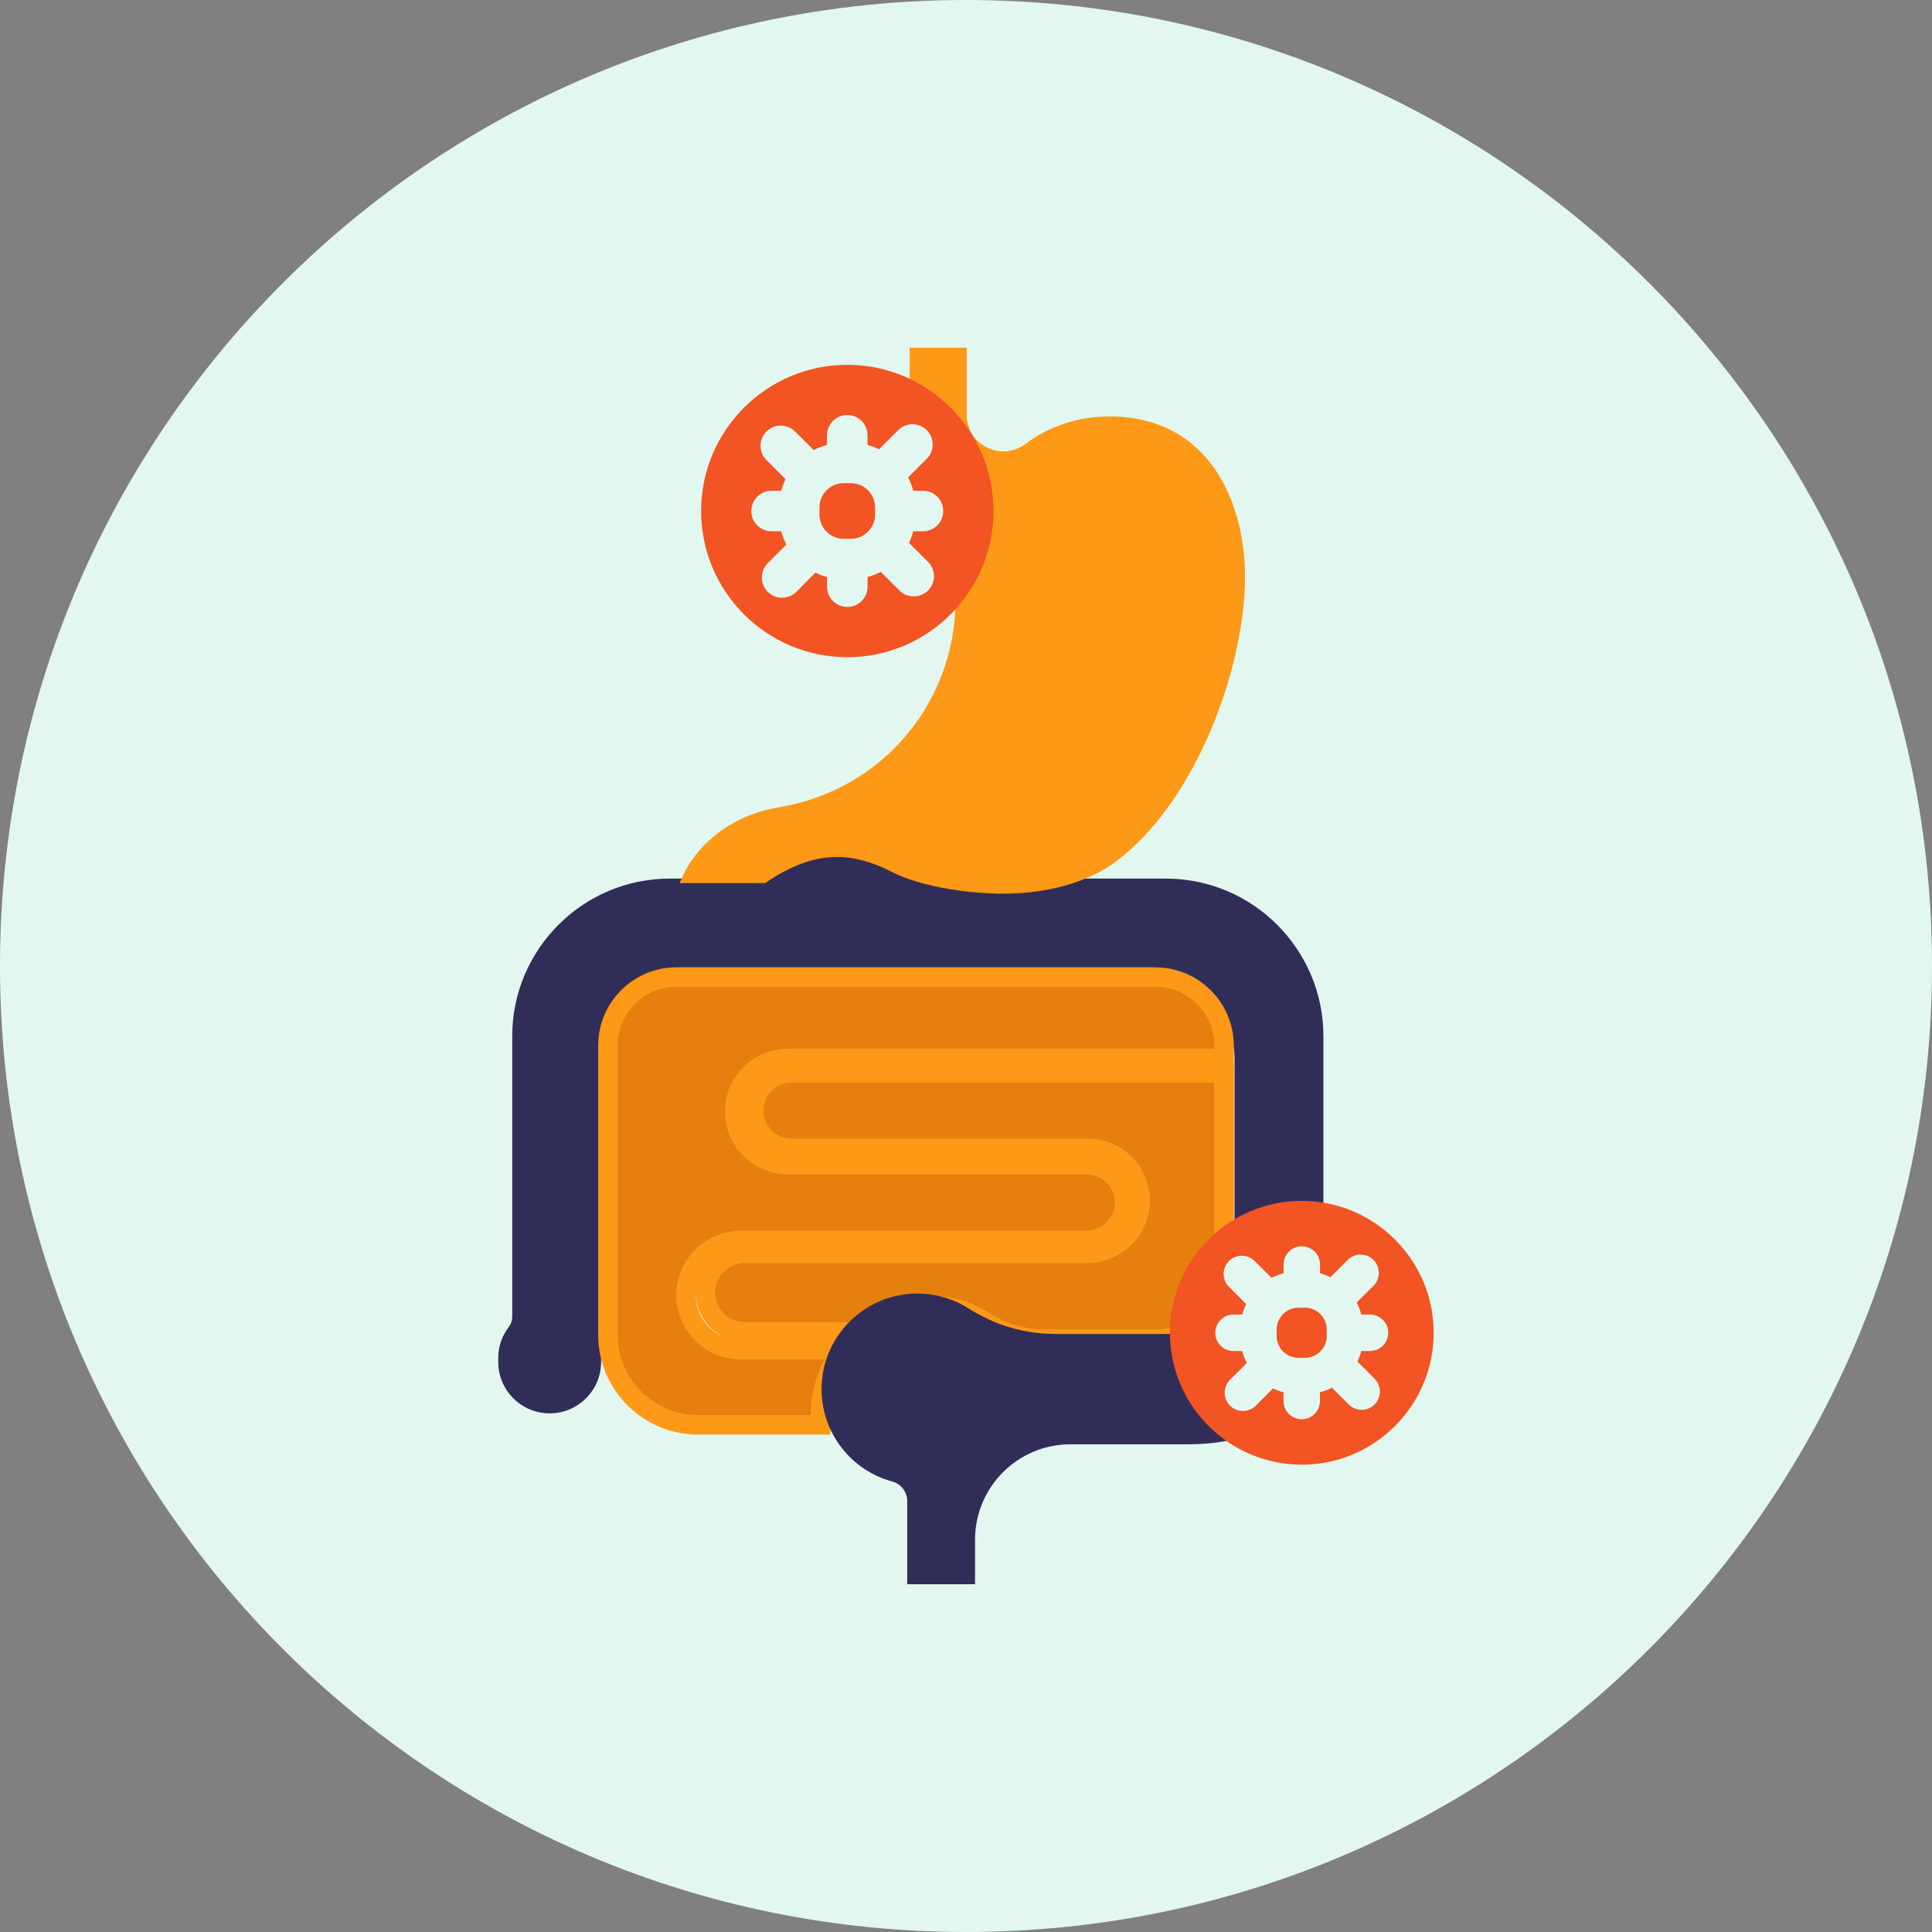 <svg width="100" height="100" viewBox="0 0 100 100" fill="none" xmlns="http://www.w3.org/2000/svg">
<rect x="0" y="0" width="100" height="100" fill="#808080" stroke="none"/>
<g clip-path="url(#clip0_3793_23779)">
<path d="M50 100C77.614 100 100 77.614 100 50C100 22.386 77.614 0 50 0C22.386 0 0 22.386 0 50C0 77.614 22.386 100 50 100Z" fill="#E2F7EF"/>
</g>
<path fill-rule="evenodd" clip-rule="evenodd" d="M60.343 45.476H55.151C54.147 45.779 53.048 45.964 51.906 46.011C51.701 46.021 51.495 46.025 51.29 46.025C49.16 46.025 47.048 45.56 45.414 44.721C43.77 43.875 41.988 43.926 40.394 44.862C40.165 44.997 39.943 45.145 39.734 45.304C39.589 45.411 39.414 45.476 39.218 45.476H34.67C30.172 45.476 26.513 49.134 26.513 53.632V68.16C26.513 68.348 26.449 68.53 26.338 68.679C25.978 69.147 25.789 69.703 25.789 70.292V70.495C25.789 71.963 26.982 73.156 28.451 73.156C29.92 73.156 31.112 71.963 31.112 70.495V54.845C31.112 52.308 33.174 50.246 35.708 50.246H59.301C61.839 50.246 63.9 52.308 63.9 54.845V63.426C65.059 62.752 66.404 62.365 67.839 62.365C68.061 62.365 68.284 62.375 68.499 62.395V53.632C68.499 49.134 64.84 45.476 60.343 45.476Z" fill="#302E59"/>
<path fill-rule="evenodd" clip-rule="evenodd" d="M36.132 73.749C33.561 73.749 31.469 71.657 31.469 69.086V54.121C31.469 52.163 33.059 50.573 35.013 50.573H59.813C61.767 50.573 63.361 52.163 63.361 54.121V54.788H40.774C39.258 54.788 38.028 56.021 38.028 57.534C38.028 59.046 39.261 60.279 40.774 60.279H56.242C57.327 60.279 58.209 61.162 58.209 62.244C58.209 63.325 57.31 64.211 56.201 64.211H38.335C36.779 64.211 35.512 65.478 35.512 67.038C35.512 68.598 36.779 69.861 38.335 69.861H43.513L43.119 70.606C42.701 71.391 42.479 72.28 42.479 73.17V73.24V73.746H36.135L36.132 73.749Z" fill="#E57F0E"/>
<path d="M59.811 51.078C61.488 51.078 62.853 52.443 62.853 54.121V54.282H40.772C38.979 54.282 37.521 55.741 37.521 57.534C37.521 59.326 38.979 60.785 40.772 60.785H56.239C57.044 60.785 57.702 61.438 57.702 62.244C57.702 63.049 57.028 63.706 56.199 63.706H38.333C36.496 63.706 35.004 65.198 35.004 67.038C35.004 68.877 36.496 70.367 38.333 70.367H42.669C42.224 71.205 41.968 72.159 41.968 73.17C41.968 73.193 41.968 73.217 41.968 73.24H36.129C33.838 73.24 31.972 71.374 31.972 69.083V54.117C31.972 52.44 33.336 51.075 35.011 51.075H59.811M59.811 50.068H35.011C32.777 50.068 30.961 51.887 30.961 54.121V69.086C30.961 71.936 33.279 74.254 36.129 74.254H42.978V73.244C42.978 73.22 42.978 73.2 42.978 73.176C42.978 72.351 43.174 71.569 43.558 70.845L44.35 69.359H38.329C37.049 69.359 36.011 68.318 36.011 67.041C36.011 65.764 37.052 64.72 38.329 64.72H56.196C57.58 64.72 58.709 63.611 58.709 62.247C58.709 60.883 57.6 59.777 56.236 59.777H40.768C39.532 59.777 38.528 58.773 38.528 57.537C38.528 56.3 39.532 55.297 40.768 55.297H63.86V54.124C63.86 51.89 62.041 50.071 59.807 50.071L59.811 50.068Z" fill="#FE9817"/>
<path fill-rule="evenodd" clip-rule="evenodd" d="M54.138 69.315C52.952 69.315 51.972 69.032 50.968 68.396C50.102 67.85 49.102 67.56 48.074 67.56C46.814 67.56 45.581 68.005 44.611 68.814L44.469 68.931H38.539C37.421 68.931 36.508 68.022 36.508 66.9C36.508 65.778 37.417 64.868 38.539 64.868H56.254C57.774 64.868 59.013 63.649 59.013 62.149C59.013 60.65 57.794 59.431 56.295 59.431H40.958C39.88 59.431 39.004 58.554 39.004 57.476C39.004 56.398 39.88 55.522 40.958 55.522H63.353V64.629L63.211 64.777C62.137 65.886 61.426 67.27 61.16 68.78L61.106 69.09L60.802 69.177C60.482 69.268 60.159 69.315 59.836 69.315H54.138Z" fill="#E57F0E"/>
<path d="M62.853 56.031V64.427C61.738 65.576 60.956 67.051 60.666 68.692C60.4 68.769 60.12 68.81 59.837 68.81H54.14C53.052 68.81 52.156 68.55 51.239 67.971C50.293 67.371 49.198 67.058 48.076 67.058C46.637 67.058 45.317 67.573 44.289 68.429H38.545C37.703 68.429 37.019 67.745 37.019 66.903C37.019 66.061 37.703 65.377 38.545 65.377H56.26C58.059 65.377 59.524 63.931 59.524 62.153C59.524 60.374 58.075 58.928 56.3 58.928H40.964C40.165 58.928 39.515 58.278 39.515 57.48C39.515 56.681 40.165 56.031 40.964 56.031H62.853ZM63.864 55.02H40.964C39.609 55.02 38.504 56.122 38.504 57.48C38.504 58.837 39.606 59.939 40.964 59.939H56.3C57.52 59.939 58.513 60.933 58.513 62.153C58.513 63.372 57.503 64.366 56.26 64.366H38.545C37.147 64.366 36.008 65.505 36.008 66.903C36.008 68.301 37.147 69.44 38.545 69.44H44.656L44.936 69.207C45.819 68.473 46.934 68.069 48.076 68.069C49.009 68.069 49.916 68.332 50.7 68.827C51.779 69.507 52.873 69.824 54.144 69.824H59.841C60.212 69.824 60.585 69.77 60.949 69.666L61.556 69.49L61.667 68.871C61.916 67.462 62.58 66.168 63.584 65.131L63.87 64.838V55.023L63.864 55.02Z" fill="#FE9817"/>
<path fill-rule="evenodd" clip-rule="evenodd" d="M61.505 69.046H54.709C53.011 69.046 51.553 68.621 50.117 67.715C49.329 67.216 48.416 66.954 47.476 66.954C44.747 66.954 42.523 69.174 42.523 71.903C42.523 74.133 44.026 76.101 46.175 76.68C46.637 76.805 46.957 77.223 46.957 77.701V82H50.468V79.692C50.468 76.97 52.681 74.757 55.404 74.757H61.505C62.468 74.757 63.415 74.635 64.335 74.399C63.176 72.876 62.452 71.007 62.351 68.975C62.074 69.019 61.788 69.039 61.505 69.039V69.046Z" fill="#302E59"/>
<path fill-rule="evenodd" clip-rule="evenodd" d="M40.307 41.79C37.895 42.181 35.958 43.7 35.18 45.711C35.23 45.711 35.281 45.708 35.331 45.708H39.61C39.799 45.573 39.991 45.445 40.19 45.327C42.275 44.104 44.027 44.033 46.18 45.139C47.716 45.927 50.445 46.331 52.493 46.244C54.559 46.156 56.412 45.583 57.712 44.627C61.873 41.574 64.444 34.58 64.444 29.853C64.444 26.026 62.604 21.555 57.419 21.555C55.829 21.555 54.286 22.06 53.073 22.98C52.497 23.415 51.736 23.489 51.089 23.165C50.442 22.845 50.037 22.195 50.037 21.471V17.997H47.083V19.931C49.172 21.346 50.546 23.738 50.546 26.447C50.546 27.909 50.145 29.28 49.444 30.453C49.444 30.523 49.455 30.594 49.455 30.665C49.545 33.33 48.67 35.921 46.992 37.959C45.311 40.001 42.939 41.358 40.307 41.786V41.79Z" fill="#FE9817"/>
<path fill-rule="evenodd" clip-rule="evenodd" d="M60.555 68.985C60.555 72.749 63.617 75.811 67.38 75.811C71.144 75.811 74.206 72.749 74.206 68.985C74.206 65.222 71.144 62.156 67.38 62.156C63.617 62.156 60.555 65.219 60.555 68.985ZM63.846 69.929C63.324 69.929 62.903 69.504 62.903 68.985C62.903 68.466 63.324 68.042 63.846 68.042H64.298C64.348 67.853 64.416 67.671 64.5 67.499L63.611 66.607C63.243 66.24 63.243 65.64 63.611 65.272C63.978 64.905 64.577 64.905 64.945 65.272L65.817 66.142C66.013 66.041 66.222 65.96 66.437 65.903V65.451C66.437 64.929 66.862 64.508 67.38 64.508C67.899 64.508 68.324 64.929 68.324 65.451V65.903C68.513 65.953 68.694 66.024 68.866 66.105L69.756 65.215C70.123 64.845 70.723 64.845 71.093 65.215C71.46 65.582 71.46 66.182 71.093 66.549L70.221 67.419C70.322 67.614 70.403 67.823 70.46 68.042H70.911C71.433 68.042 71.855 68.463 71.855 68.985C71.855 69.507 71.43 69.929 70.911 69.929H70.46C70.409 70.117 70.342 70.296 70.258 70.471L71.147 71.361C71.514 71.728 71.514 72.328 71.147 72.695C70.962 72.88 70.719 72.971 70.48 72.971C70.241 72.971 69.998 72.88 69.81 72.695L68.94 71.826C68.745 71.927 68.536 72.007 68.32 72.065V72.516C68.32 73.038 67.896 73.46 67.377 73.46C66.858 73.46 66.434 73.035 66.434 72.516V72.065C66.245 72.014 66.063 71.947 65.891 71.862L65.002 72.755C64.817 72.941 64.574 73.032 64.332 73.032C64.089 73.032 63.85 72.941 63.664 72.755C63.297 72.385 63.297 71.788 63.664 71.418L64.534 70.549C64.433 70.353 64.352 70.144 64.294 69.929H63.843H63.846Z" fill="#F25423"/>
<path fill-rule="evenodd" clip-rule="evenodd" d="M66.078 69.15C66.078 69.774 66.587 70.282 67.21 70.282H67.54C68.164 70.282 68.672 69.774 68.672 69.15V68.817C68.672 68.194 68.164 67.685 67.54 67.685H67.21C66.587 67.685 66.078 68.194 66.078 68.817V69.15Z" fill="#F25423"/>
<path fill-rule="evenodd" clip-rule="evenodd" d="M47.774 25.402C48.35 25.402 48.822 25.871 48.822 26.45C48.822 27.03 48.354 27.498 47.774 27.498H47.272C47.215 27.707 47.141 27.906 47.05 28.098L48.037 29.085C48.445 29.492 48.445 30.156 48.037 30.564C47.832 30.769 47.566 30.87 47.296 30.87C47.026 30.87 46.76 30.769 46.555 30.564L45.591 29.6C45.376 29.715 45.143 29.802 44.904 29.866V30.369C44.904 30.945 44.436 31.416 43.856 31.416C43.277 31.416 42.808 30.948 42.808 30.369V29.866C42.599 29.809 42.397 29.735 42.209 29.641L41.221 30.631C41.016 30.837 40.75 30.938 40.48 30.938C40.211 30.938 39.944 30.837 39.739 30.631C39.331 30.22 39.331 29.56 39.739 29.149L40.703 28.185C40.588 27.97 40.5 27.737 40.436 27.498H39.934C39.355 27.498 38.887 27.03 38.887 26.45C38.887 25.871 39.355 25.402 39.934 25.402H40.436C40.494 25.194 40.568 24.991 40.659 24.803L39.672 23.812C39.264 23.404 39.264 22.741 39.672 22.333C40.079 21.925 40.743 21.925 41.151 22.333L42.118 23.297C42.333 23.182 42.566 23.095 42.805 23.03V22.529C42.805 21.952 43.273 21.481 43.853 21.481C44.432 21.481 44.901 21.949 44.901 22.529V23.03C45.109 23.088 45.312 23.162 45.5 23.256L46.487 22.269C46.898 21.858 47.559 21.858 47.97 22.269C48.377 22.677 48.377 23.34 47.97 23.748L47.003 24.712C47.117 24.927 47.205 25.16 47.269 25.402H47.771H47.774ZM43.856 34.017C48.03 34.017 51.423 30.621 51.423 26.45C51.423 22.279 48.03 18.883 43.856 18.883C39.682 18.883 36.289 22.279 36.289 26.45C36.289 30.621 39.682 34.017 43.856 34.017Z" fill="#F25423"/>
<path fill-rule="evenodd" clip-rule="evenodd" d="M45.295 26.632V26.265C45.295 25.571 44.732 25.008 44.038 25.008H43.671C42.977 25.008 42.414 25.571 42.414 26.265V26.632C42.414 27.326 42.977 27.889 43.671 27.889H44.038C44.732 27.889 45.295 27.326 45.295 26.632Z" fill="#F25423"/>
<defs>
<clipPath id="clip0_3793_23779">
<rect width="100" height="100" fill="white"/>
</clipPath>
</defs>
</svg>
